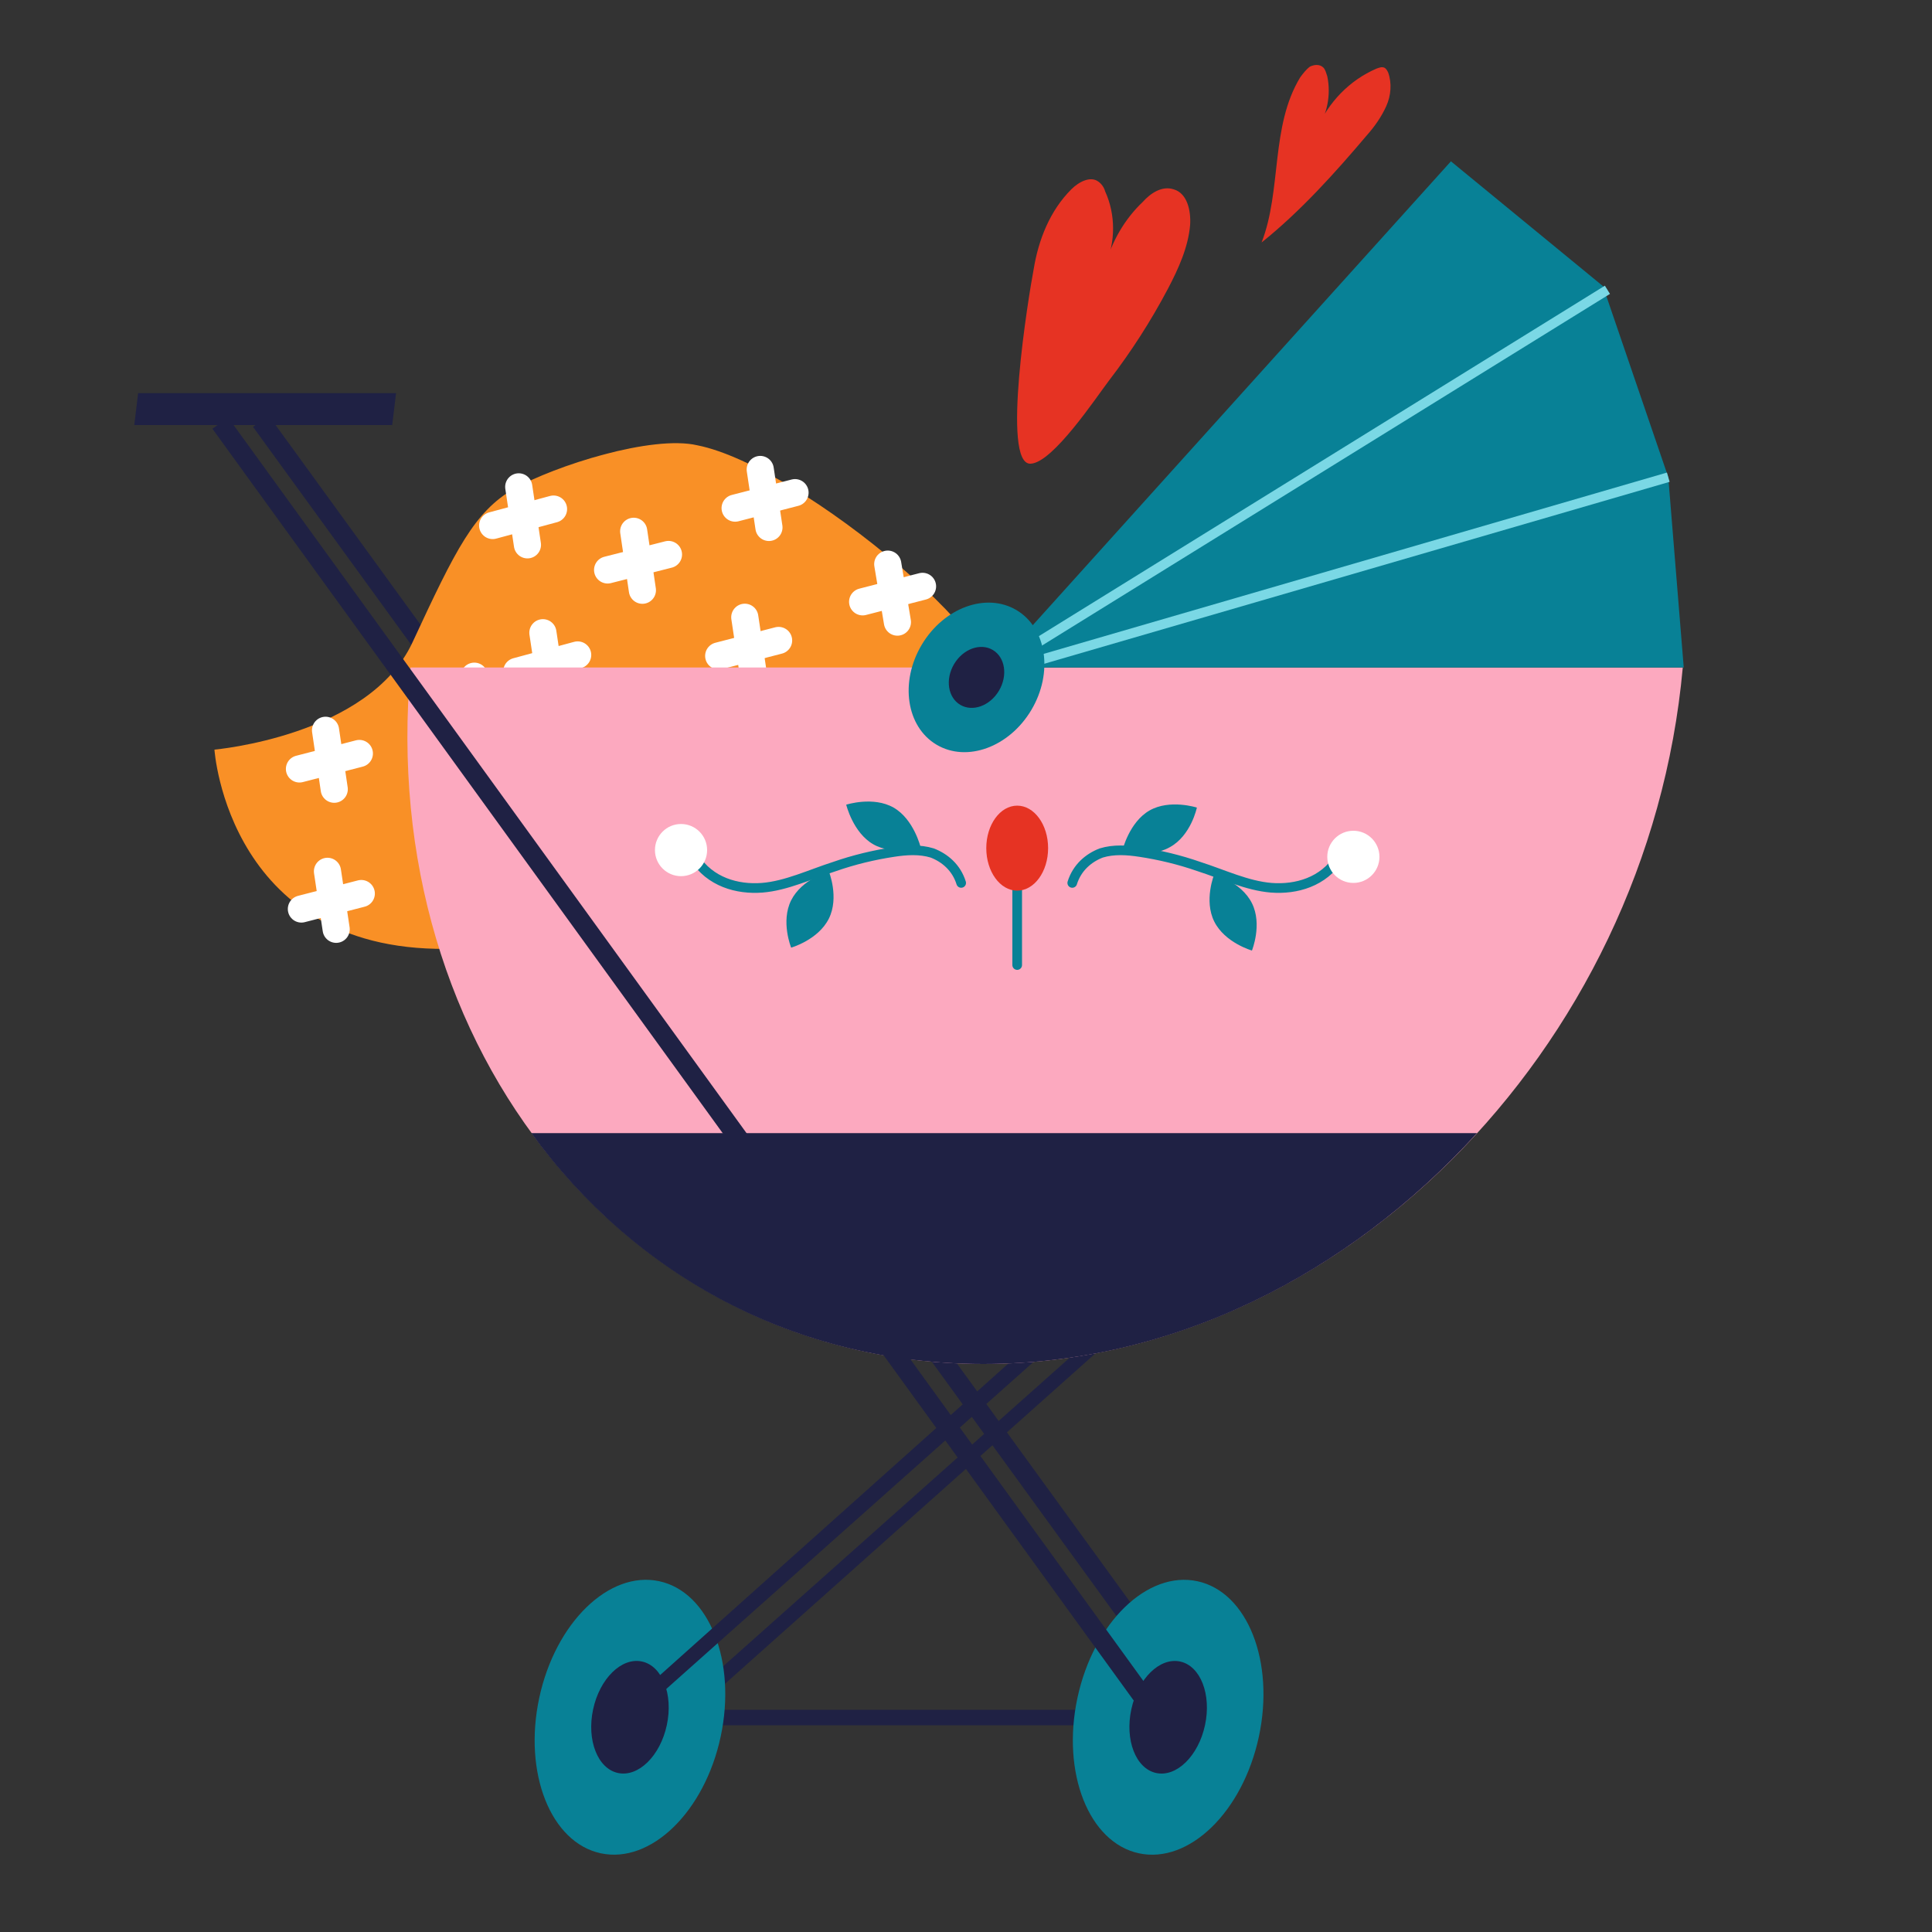 <?xml version="1.0" encoding="UTF-8"?> <!-- Generator: Adobe Illustrator 24.0.0, SVG Export Plug-In . SVG Version: 6.00 Build 0) --> <svg xmlns="http://www.w3.org/2000/svg" xmlns:xlink="http://www.w3.org/1999/xlink" id="Layer_1" x="0px" y="0px" viewBox="0 0 200 200" style="enable-background:new 0 0 200 200;" xml:space="preserve"><rect x="0" y="0" width="200" height="200" fill="#333333" stroke="none"/> <style type="text/css"> .st0{fill:none;stroke:#1F2144;stroke-width:2;stroke-miterlimit:10;} .st1{fill:#F99026;} .st2{fill:#FFFFFF;stroke:#FFFFFF;stroke-width:2.811;stroke-linecap:round;stroke-miterlimit:10;} .st3{fill:#1F2144;} .st4{fill:#088196;} .st5{fill:#FCA9BF;} .st6{fill:none;stroke:#7AD8E5;stroke-miterlimit:10;} .st7{fill:#E63323;} .st8{fill:none;stroke:#088196;stroke-linecap:round;stroke-miterlimit:10;} .st9{fill:#FFFFFF;} </style> <g> <line class="st0" x1="124.8" y1="178.3" x2="27" y2="43.6"></line> <path class="st1" d="M103.9,74.3c-0.9,2-7.4-9-22-1.7c-19.4,9.7-16.6,24.9-34.6,25.6c-23.7,0.9-25.1-20.6-25.1-20.6 s16-1.4,20.5-11.1s6.4-13.5,10.5-15.9c4.3-2.4,14.3-5.6,19-4.5C82.8,48.2,106.7,67.8,103.9,74.3z"></path> <g> <line class="st2" x1="62.9" y1="59" x2="69.2" y2="57.4"></line> <line class="st2" x1="65.6" y1="55" x2="66.5" y2="61.1"></line> </g> <g> <line class="st2" x1="31" y1="79.6" x2="37.2" y2="78"></line> <line class="st2" x1="33.7" y1="75.6" x2="34.6" y2="81.7"></line> </g> <g> <line class="st2" x1="31.2" y1="94.1" x2="37.4" y2="92.5"></line> <line class="st2" x1="33.9" y1="90.2" x2="34.8" y2="96.2"></line> </g> <g> <line class="st2" x1="44.8" y1="75.7" x2="51" y2="74"></line> <line class="st2" x1="47.5" y1="71.7" x2="48.4" y2="77.7"></line> </g> <g> <line class="st2" x1="46.4" y1="74" x2="52.7" y2="72.3"></line> <line class="st2" x1="49.1" y1="70" x2="50" y2="76"></line> </g> <g> <line class="st2" x1="74.4" y1="67.9" x2="80.6" y2="66.3"></line> <line class="st2" x1="77.1" y1="63.9" x2="78" y2="69.9"></line> </g> <g> <line class="st2" x1="53.5" y1="69.5" x2="59.8" y2="67.8"></line> <line class="st2" x1="56.2" y1="65.5" x2="57.1" y2="71.5"></line> </g> <g> <line class="st2" x1="51" y1="54.4" x2="57.3" y2="52.7"></line> <line class="st2" x1="53.7" y1="50.4" x2="54.6" y2="56.4"></line> </g> <g> <line class="st2" x1="89.3" y1="62.3" x2="95.5" y2="60.7"></line> <line class="st2" x1="91.9" y1="58.4" x2="92.9" y2="64.4"></line> </g> <g> <line class="st2" x1="76.1" y1="52.6" x2="82.3" y2="51"></line> <line class="st2" x1="78.7" y1="48.6" x2="79.6" y2="54.6"></line> </g> <polygon class="st3" points="68.9,177.8 69.9,178.9 129.1,126.1 128.2,125 "></polygon> <polygon class="st3" points="62.2,177 62,178.6 119.4,178.6 119.6,177 "></polygon> <g> <ellipse transform="matrix(0.21 -0.978 0.978 0.21 -122.367 204.196)" class="st4" cx="65.2" cy="177.8" rx="14.4" ry="9.6"></ellipse> <ellipse transform="matrix(0.21 -0.978 0.978 0.21 -122.367 204.196)" class="st3" cx="65.2" cy="177.8" rx="5.9" ry="3.9"></ellipse> </g> <polygon class="st3" points="64.2,177.1 65.2,178.2 120.9,128.6 119.2,127.9 "></polygon> <g> <ellipse transform="matrix(0.21 -0.978 0.978 0.21 -78.35 258.673)" class="st4" cx="120.9" cy="177.8" rx="14.4" ry="9.6"></ellipse> <ellipse transform="matrix(0.21 -0.978 0.978 0.21 -78.35 258.673)" class="st3" cx="120.9" cy="177.8" rx="5.9" ry="3.9"></ellipse> </g> <path class="st5" d="M174.2,69.1c-3.6,39.8-36.1,72.1-72.4,72.1s-62.9-32.3-59.3-72.1"></path> <polygon class="st4" points="102.4,69.1 166.1,30.1 172.7,49.4 174.3,69.1 "></polygon> <polygon class="st4" points="102.6,69.5 150.2,16.7 166.4,30 "></polygon> <line class="st0" x1="119.8" y1="177.7" x2="22.8" y2="43.8"></line> <polygon class="st3" points="40.6,44 13.9,44 14.3,40.7 41,40.7 "></polygon> <path class="st3" d="M55,117.3c10.7,14.7,27.3,23.9,46.8,23.9s37.7-9.2,51.1-23.9H55z"></path> <line class="st6" x1="102.6" y1="69.5" x2="166.4" y2="30"></line> <line class="st6" x1="103.6" y1="69.5" x2="172.7" y2="49.4"></line> <g> <ellipse transform="matrix(0.511 -0.86 0.86 0.511 -10.808 121.163)" class="st4" cx="101" cy="70.1" rx="8.1" ry="6.6"></ellipse> <ellipse transform="matrix(0.511 -0.86 0.86 0.511 -10.808 121.163)" class="st3" cx="101" cy="70.1" rx="3.3" ry="2.7"></ellipse> </g> <path class="st7" d="M134.6,8c0.3-0.4,0.6-0.8,1-1.1c0.4-0.2,1-0.3,1.4,0.1c0.2,0.2,0.3,0.6,0.4,0.9c0.4,1.9,0,4-1.1,5.5 c1.2-2.8,3.4-5.1,6.2-6.3c0.3-0.1,0.5-0.2,0.8-0.1c0.2,0.1,0.3,0.3,0.4,0.5c0.4,1.1,0.3,2.4-0.2,3.5c-0.5,1.1-1.2,2.1-2,3 c-3.3,3.9-6.9,7.9-10.9,11.1C132.7,19.7,131.5,13.1,134.6,8z"></path> <path class="st7" d="M107,27.9c0.5-3.1,1.7-6.1,3.9-8.3c0.8-0.8,2-1.4,2.8-0.8c0.3,0.2,0.6,0.6,0.7,1c1.1,2.4,1.1,5.3,0,7.7 c0.7-2.5,2-4.8,3.9-6.6c0.8-0.9,2-1.7,3.2-1.3c1.4,0.4,1.8,2.2,1.7,3.7c-0.2,2.3-1.2,4.5-2.3,6.6c-1.8,3.4-3.8,6.5-6.1,9.5 c-1.3,1.7-5.8,8.5-8.1,8.6C103.6,48.2,106.5,30.5,107,27.9z"></path> </g> <path class="st8" d="M111,91.4c0.5-1.6,1.7-2.6,3-3.1c1.3-0.4,2.7-0.3,4-0.1c2,0.3,4.1,0.8,6.1,1.5c2.5,0.8,5,2,7.5,2.2 c2.6,0.2,5.4-0.6,7-3.1"></path> <path class="st8" d="M99.5,91.4c-0.5-1.6-1.7-2.6-3-3.1c-1.3-0.4-2.7-0.3-4-0.1c-2,0.3-4.1,0.8-6.1,1.5c-2.5,0.8-5,2-7.5,2.2 c-2.6,0.2-5.4-0.6-7-3.1"></path> <path class="st4" d="M121.1,87.7c-2.1,1.2-4.9,0.3-4.9,0.3s0.7-2.9,2.8-4.1c2.1-1.2,4.9-0.3,4.9-0.3S123.3,86.5,121.1,87.7z"></path> <path class="st4" d="M125.7,95.4c-1.1-2.2,0-4.9,0-4.9s2.8,0.8,3.9,3s0,4.9,0,4.9S126.8,97.6,125.7,95.4z"></path> <path class="st4" d="M90.4,87.4c2.1,1.2,4.9,0.3,4.9,0.3s-0.7-2.9-2.8-4.1c-2.1-1.2-4.9-0.3-4.9-0.3S88.3,86.2,90.4,87.4z"></path> <path class="st4" d="M85.8,95.1c1.1-2.2,0-4.9,0-4.9s-2.8,0.8-3.9,3s0,4.9,0,4.9S84.7,97.3,85.8,95.1z"></path> <circle class="st9" cx="70.5" cy="88" r="2.7"></circle> <circle class="st9" cx="140.1" cy="88.7" r="2.7"></circle> <line class="st8" x1="105.3" y1="92.1" x2="105.3" y2="99.9"></line> <ellipse class="st7" cx="105.3" cy="87.8" rx="3.2" ry="4.4"></ellipse> </svg> 